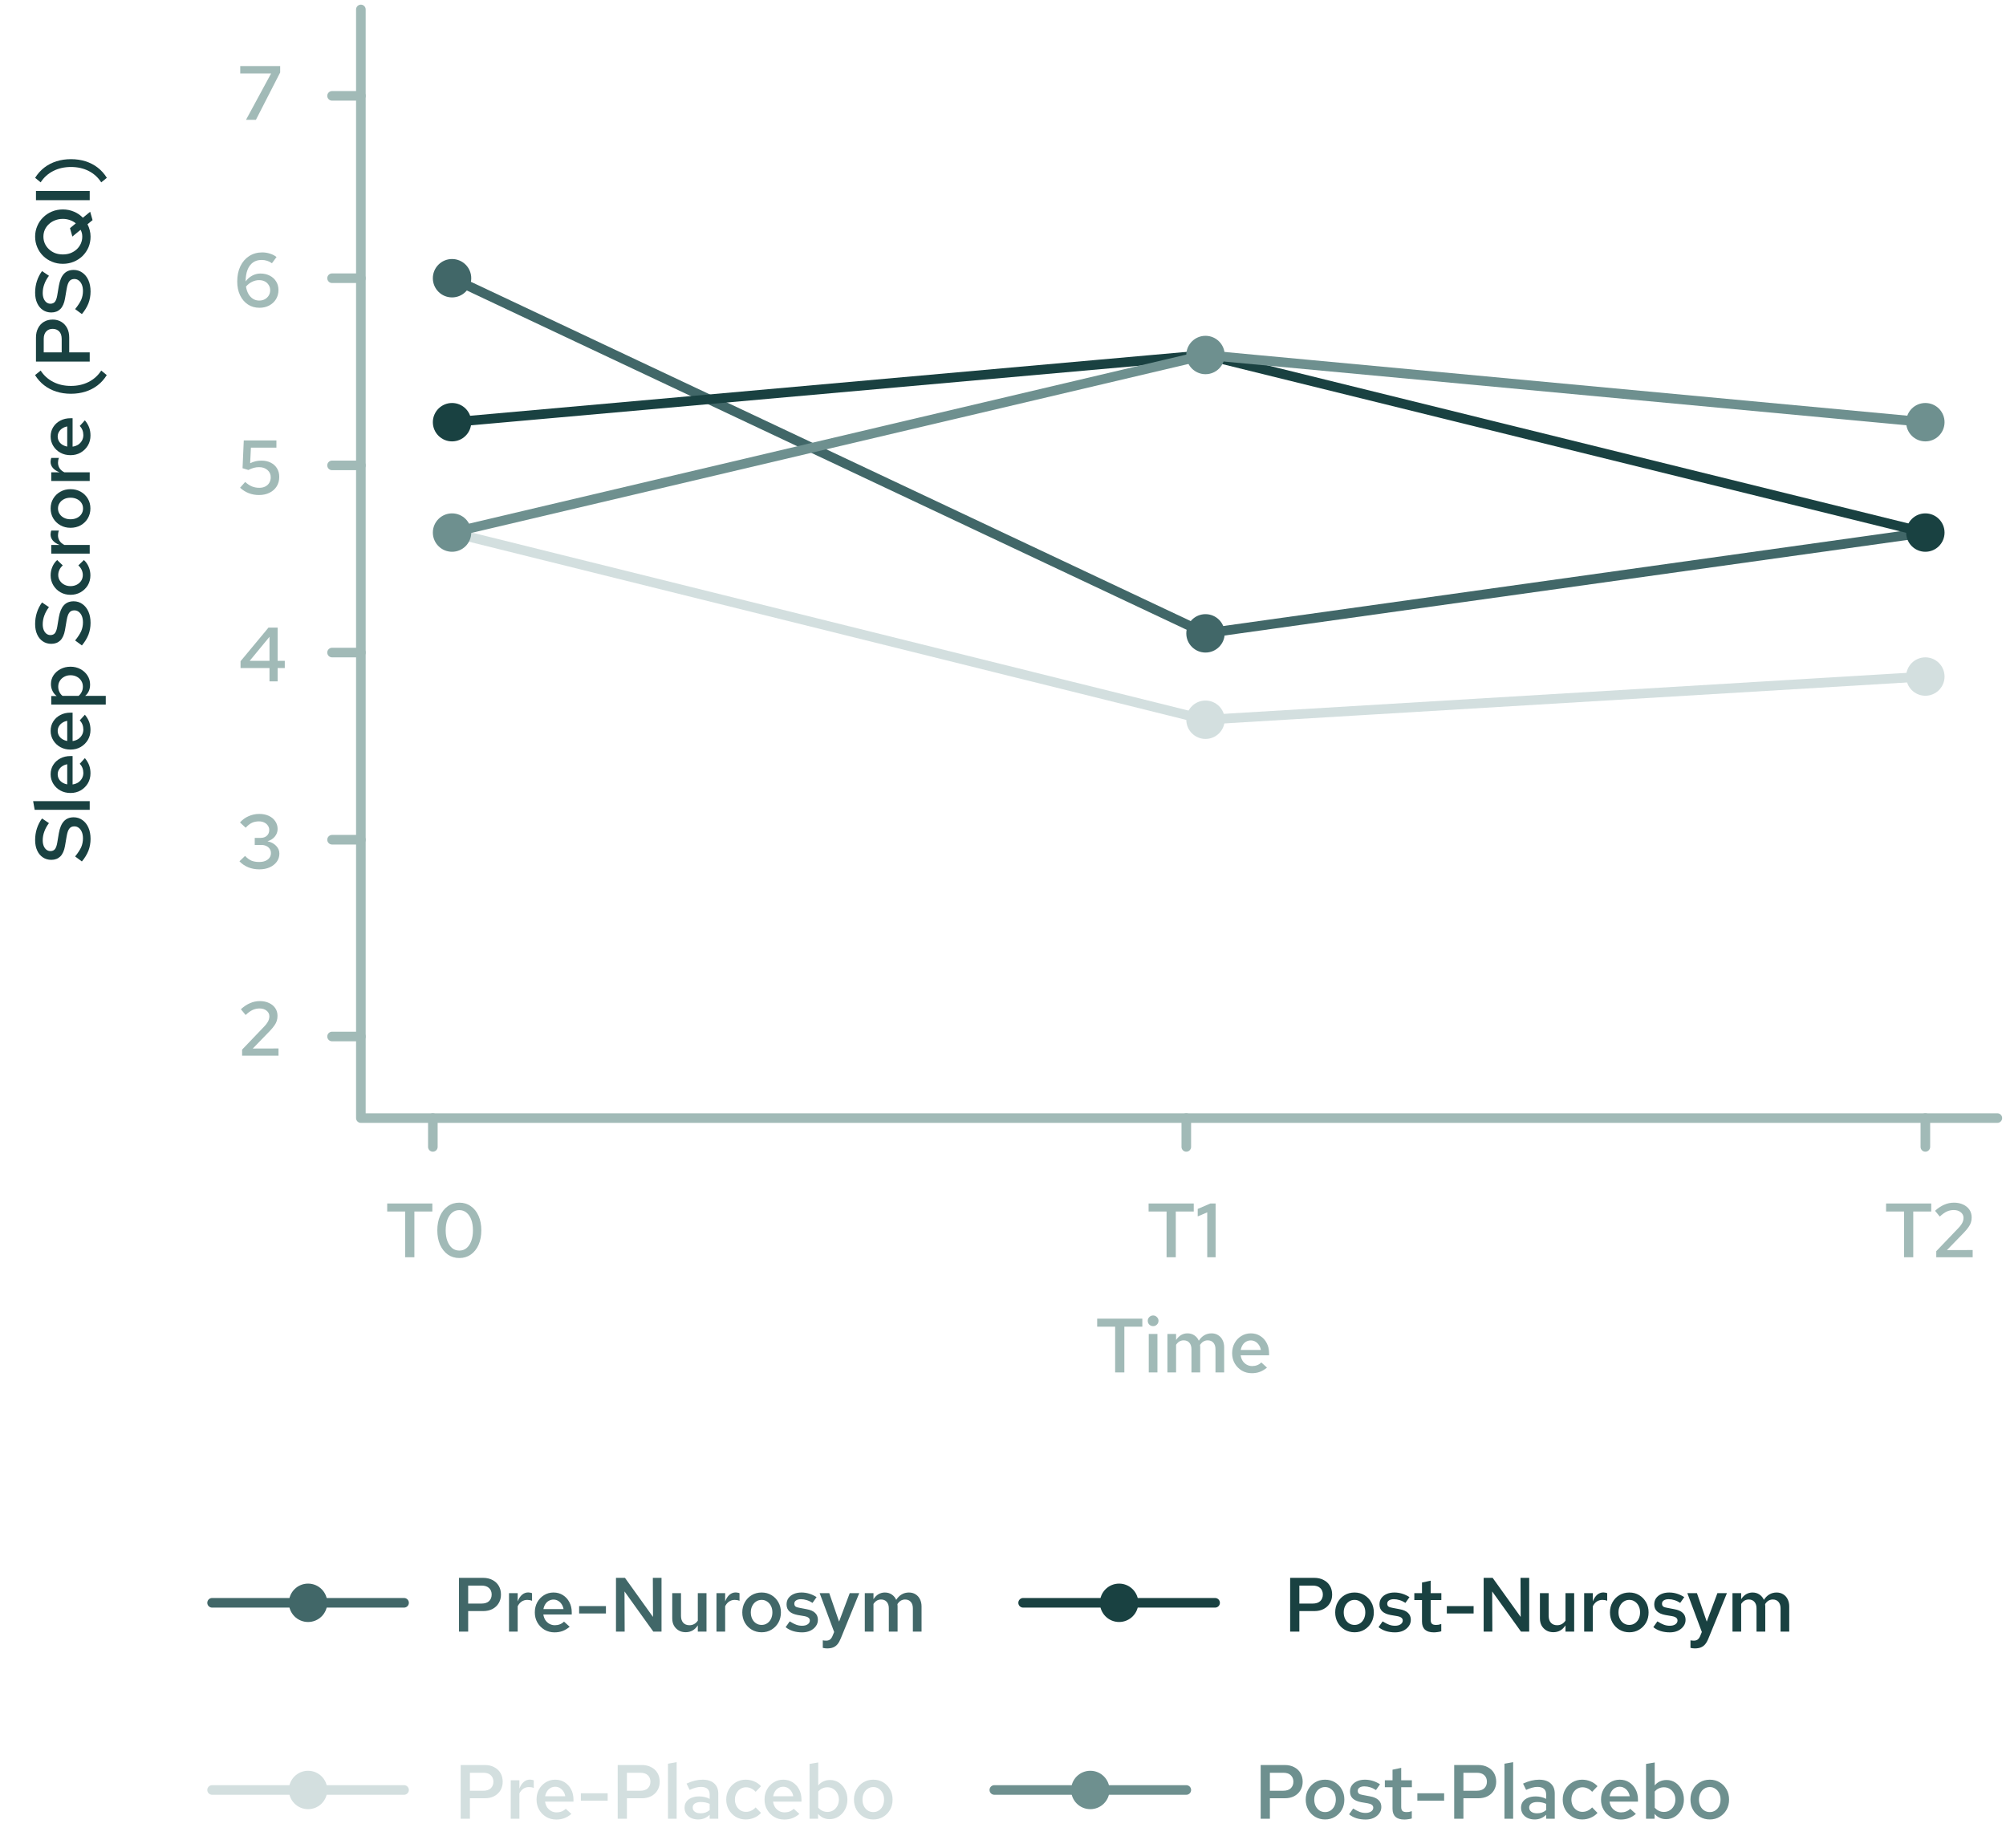 <svg width="418" height="385" viewBox="0 0 418 385" fill="none" xmlns="http://www.w3.org/2000/svg">
<path d="M75.195 1.97V232.97H416.195" stroke="#A1BAB7" stroke-width="2" stroke-linecap="round" stroke-linejoin="round"/>
<path d="M51.26 24.971L56.492 15.306H50.06V13.771H58.38V15.098L53.324 24.971H51.26Z" fill="#A1BAB7"/>
<path d="M69.195 19.971H75.195" stroke="#A1BAB7" stroke-width="2" stroke-linecap="round"/>
<path d="M56.156 141.97V139.202H50.124V137.778L55.948 130.77H57.852V137.698H59.34V139.202H57.852V141.97H56.156ZM52.028 137.698H56.156V132.69L52.028 137.698Z" fill="#A1BAB7"/>
<path d="M53.965 103.146C52.45 103.146 51.138 102.64 50.029 101.626L51.085 100.426C51.565 100.853 52.034 101.162 52.493 101.354C52.962 101.546 53.474 101.642 54.029 101.642C54.509 101.642 54.925 101.552 55.277 101.37C55.639 101.189 55.917 100.933 56.109 100.602C56.311 100.261 56.413 99.877 56.413 99.451C56.413 98.821 56.183 98.314 55.725 97.93C55.277 97.536 54.695 97.338 53.981 97.338C53.607 97.338 53.239 97.386 52.877 97.483C52.514 97.579 52.141 97.728 51.757 97.93L50.541 97.562L50.797 91.77H57.597V93.275H52.285L52.125 96.522C52.519 96.331 52.903 96.192 53.277 96.106C53.661 96.021 54.061 95.978 54.477 95.978C55.223 95.978 55.874 96.123 56.429 96.41C56.983 96.688 57.415 97.082 57.725 97.594C58.034 98.096 58.189 98.683 58.189 99.355C58.189 100.112 58.013 100.773 57.661 101.338C57.309 101.904 56.813 102.346 56.173 102.666C55.543 102.986 54.807 103.146 53.965 103.146Z" fill="#A1BAB7"/>
<path d="M54.073 64.13C53.156 64.13 52.35 63.901 51.657 63.443C50.964 62.984 50.419 62.344 50.025 61.523C49.63 60.701 49.433 59.746 49.433 58.658C49.433 57.443 49.651 56.381 50.089 55.474C50.526 54.568 51.134 53.864 51.913 53.362C52.702 52.85 53.614 52.594 54.649 52.594C55.193 52.594 55.731 52.68 56.265 52.85C56.798 53.021 57.252 53.256 57.625 53.554L56.665 54.85C56.345 54.616 56.009 54.445 55.657 54.339C55.305 54.221 54.921 54.163 54.505 54.163C53.812 54.163 53.214 54.339 52.713 54.691C52.222 55.042 51.843 55.554 51.577 56.227C51.321 56.888 51.188 57.693 51.177 58.642C51.561 58.12 52.025 57.715 52.569 57.426C53.113 57.139 53.678 56.995 54.265 56.995C55.001 56.995 55.651 57.144 56.217 57.443C56.782 57.73 57.225 58.136 57.545 58.658C57.865 59.17 58.025 59.763 58.025 60.434C58.025 61.139 57.854 61.773 57.513 62.339C57.172 62.893 56.702 63.331 56.105 63.651C55.508 63.971 54.83 64.13 54.073 64.13ZM53.993 58.37C53.47 58.37 52.969 58.493 52.489 58.739C52.02 58.973 51.609 59.298 51.257 59.715C51.353 60.301 51.523 60.813 51.769 61.251C52.025 61.688 52.345 62.029 52.729 62.275C53.113 62.509 53.539 62.627 54.009 62.627C54.446 62.627 54.836 62.536 55.177 62.355C55.518 62.163 55.79 61.907 55.993 61.587C56.196 61.256 56.297 60.883 56.297 60.467C56.297 60.061 56.196 59.704 55.993 59.395C55.801 59.075 55.534 58.824 55.193 58.642C54.852 58.461 54.452 58.37 53.993 58.37Z" fill="#A1BAB7"/>
<path d="M69.195 96.971H75.195" stroke="#A1BAB7" stroke-width="2" stroke-linecap="round"/>
<path d="M69.195 57.971H75.195" stroke="#A1BAB7" stroke-width="2" stroke-linecap="round"/>
<path d="M69.195 135.97H75.195" stroke="#A1BAB7" stroke-width="2" stroke-linecap="round"/>
<path d="M54.04 181.146C53.208 181.146 52.435 181.002 51.72 180.714C51.005 180.416 50.397 180 49.896 179.466L51.064 178.346C51.512 178.816 51.96 179.146 52.408 179.338C52.856 179.52 53.389 179.61 54.008 179.61C54.499 179.61 54.925 179.536 55.288 179.386C55.661 179.226 55.949 179.008 56.152 178.73C56.355 178.453 56.456 178.128 56.456 177.754C56.456 177.424 56.371 177.13 56.2 176.874C56.029 176.618 55.795 176.421 55.496 176.282C55.197 176.133 54.851 176.058 54.456 176.058H53.08V174.586H54.312C54.856 174.586 55.288 174.437 55.608 174.138C55.939 173.84 56.104 173.434 56.104 172.922C56.104 172.592 56.008 172.293 55.816 172.026C55.635 171.749 55.384 171.536 55.064 171.386C54.744 171.226 54.381 171.146 53.976 171.146C53.411 171.146 52.915 171.248 52.488 171.45C52.072 171.642 51.64 171.984 51.192 172.474L50.008 171.37C50.52 170.794 51.123 170.357 51.816 170.058C52.52 169.749 53.256 169.594 54.024 169.594C54.771 169.594 55.432 169.728 56.008 169.994C56.584 170.261 57.032 170.634 57.352 171.114C57.683 171.584 57.848 172.122 57.848 172.73C57.848 173.328 57.651 173.861 57.256 174.33C56.872 174.789 56.365 175.109 55.736 175.29C56.483 175.45 57.08 175.765 57.528 176.234C57.987 176.693 58.216 177.237 58.216 177.866C58.216 178.496 58.035 179.061 57.672 179.562C57.309 180.053 56.813 180.442 56.184 180.73C55.565 181.008 54.851 181.146 54.04 181.146Z" fill="#A1BAB7"/>
<path d="M69.195 174.97H75.195" stroke="#A1BAB7" stroke-width="2" stroke-linecap="round"/>
<path d="M69.195 215.97H75.195" stroke="#A1BAB7" stroke-width="2" stroke-linecap="round"/>
<path d="M50.449 219.97V218.706L55.041 213.906C55.318 213.618 55.532 213.357 55.681 213.122C55.841 212.888 55.953 212.664 56.017 212.45C56.092 212.226 56.129 211.997 56.129 211.762C56.129 211.293 55.937 210.904 55.553 210.594C55.169 210.285 54.684 210.13 54.097 210.13C53.585 210.13 53.105 210.232 52.657 210.434C52.209 210.637 51.718 210.989 51.185 211.49L50.193 210.29C50.812 209.725 51.446 209.304 52.097 209.026C52.748 208.738 53.425 208.594 54.129 208.594C54.865 208.594 55.51 208.728 56.065 208.994C56.62 209.25 57.051 209.608 57.361 210.066C57.67 210.525 57.825 211.058 57.825 211.666C57.825 212.029 57.777 212.37 57.681 212.69C57.585 213.01 57.419 213.336 57.185 213.666C56.961 213.997 56.646 214.376 56.241 214.802L52.673 218.482L58.033 218.466V219.97H50.449Z" fill="#A1BAB7"/>
<path d="M84.427 261.97V252.434H80.683V250.77H90.091V252.434H86.347V261.97H84.427ZM95.718 262.13C94.812 262.13 94.012 261.89 93.318 261.41C92.636 260.92 92.097 260.242 91.702 259.378C91.318 258.504 91.126 257.501 91.126 256.37C91.126 255.218 91.318 254.21 91.702 253.346C92.097 252.482 92.636 251.81 93.318 251.33C94.012 250.84 94.812 250.594 95.718 250.594C96.625 250.594 97.42 250.84 98.102 251.33C98.796 251.81 99.334 252.482 99.718 253.346C100.102 254.21 100.294 255.218 100.294 256.37C100.294 257.501 100.102 258.504 99.718 259.378C99.334 260.242 98.796 260.92 98.102 261.41C97.42 261.89 96.625 262.13 95.718 262.13ZM95.718 260.578C96.294 260.578 96.79 260.408 97.206 260.066C97.633 259.714 97.964 259.224 98.198 258.594C98.433 257.965 98.55 257.224 98.55 256.37C98.55 255.506 98.433 254.76 98.198 254.13C97.964 253.501 97.633 253.016 97.206 252.674C96.79 252.322 96.294 252.146 95.718 252.146C95.142 252.146 94.641 252.322 94.214 252.674C93.798 253.016 93.468 253.501 93.222 254.13C92.988 254.76 92.87 255.506 92.87 256.37C92.87 257.224 92.988 257.965 93.222 258.594C93.468 259.224 93.798 259.714 94.214 260.066C94.641 260.408 95.142 260.578 95.718 260.578Z" fill="#A1BAB7"/>
<path d="M243.083 261.97V252.434H239.339V250.77H248.747V252.434H245.003V261.97H243.083ZM251.559 261.97V252.61L249.575 253.458V251.906L252.199 250.77H253.303V261.97H251.559ZM232.368 285.97V276.434H228.624V274.77H238.032V276.434H234.288V285.97H232.368ZM239.372 285.97V277.954H241.18V285.97H239.372ZM240.283 276.322C239.974 276.322 239.707 276.216 239.484 276.002C239.27 275.778 239.163 275.517 239.163 275.218C239.163 274.909 239.27 274.648 239.484 274.434C239.707 274.21 239.974 274.098 240.283 274.098C240.593 274.098 240.854 274.21 241.068 274.434C241.292 274.648 241.404 274.904 241.404 275.202C241.404 275.512 241.292 275.778 241.068 276.002C240.854 276.216 240.593 276.322 240.283 276.322ZM243.259 285.97V277.954H245.067V279.218C245.365 278.76 245.712 278.413 246.107 278.178C246.512 277.944 246.955 277.826 247.435 277.826C247.989 277.826 248.469 277.965 248.875 278.242C249.291 278.52 249.6 278.893 249.803 279.362C250.123 278.861 250.501 278.482 250.939 278.226C251.387 277.96 251.893 277.826 252.459 277.826C252.971 277.826 253.424 277.949 253.819 278.194C254.224 278.44 254.533 278.781 254.747 279.218C254.971 279.656 255.083 280.157 255.083 280.722V285.97H253.275V281.122C253.275 280.557 253.131 280.109 252.843 279.778C252.555 279.448 252.16 279.282 251.659 279.282C251.339 279.282 251.04 279.362 250.763 279.522C250.496 279.682 250.261 279.922 250.059 280.242C250.069 280.317 250.075 280.397 250.075 280.482C250.085 280.557 250.091 280.637 250.091 280.722V285.97H248.267V281.122C248.267 280.557 248.123 280.109 247.835 279.778C247.547 279.448 247.152 279.282 246.651 279.282C246 279.282 245.472 279.592 245.067 280.21V285.97H243.259ZM260.842 286.13C260.074 286.13 259.381 285.949 258.762 285.586C258.144 285.213 257.653 284.717 257.29 284.098C256.928 283.469 256.746 282.76 256.746 281.97C256.746 281.181 256.917 280.477 257.258 279.858C257.6 279.24 258.064 278.749 258.65 278.386C259.248 278.013 259.909 277.826 260.634 277.826C261.381 277.826 262.037 278.008 262.602 278.37C263.178 278.733 263.626 279.224 263.946 279.842C264.277 280.461 264.442 281.17 264.442 281.97V282.402H258.522C258.586 282.84 258.725 283.229 258.938 283.57C259.162 283.901 259.445 284.162 259.786 284.354C260.138 284.546 260.517 284.642 260.922 284.642C261.296 284.642 261.648 284.578 261.978 284.45C262.32 284.312 262.602 284.125 262.826 283.89L264.01 284.962C263.52 285.368 263.018 285.666 262.506 285.858C262.005 286.04 261.45 286.13 260.842 286.13ZM258.538 281.282H262.73C262.666 280.898 262.533 280.557 262.33 280.258C262.138 279.96 261.893 279.725 261.594 279.554C261.306 279.384 260.986 279.298 260.634 279.298C260.282 279.298 259.957 279.384 259.658 279.554C259.37 279.714 259.13 279.944 258.938 280.242C258.746 280.541 258.613 280.888 258.538 281.282Z" fill="#A1BAB7"/>
<path d="M396.755 261.97V252.434H393.011V250.77H402.419V252.434H398.675V261.97H396.755ZM403.47 261.97V260.706L408.062 255.906C408.34 255.618 408.553 255.357 408.702 255.122C408.862 254.888 408.974 254.664 409.038 254.45C409.113 254.226 409.15 253.997 409.15 253.762C409.15 253.293 408.958 252.904 408.574 252.594C408.19 252.285 407.705 252.13 407.118 252.13C406.606 252.13 406.126 252.232 405.678 252.434C405.23 252.637 404.74 252.989 404.206 253.49L403.214 252.29C403.833 251.725 404.468 251.304 405.118 251.026C405.769 250.738 406.446 250.594 407.15 250.594C407.886 250.594 408.532 250.728 409.086 250.994C409.641 251.25 410.073 251.608 410.382 252.066C410.692 252.525 410.846 253.058 410.846 253.666C410.846 254.029 410.798 254.37 410.702 254.69C410.606 255.01 410.441 255.336 410.206 255.666C409.982 255.997 409.668 256.376 409.262 256.802L405.694 260.482L411.054 260.466V261.97H403.47Z" fill="#A1BAB7"/>
<path d="M90.195 238.97L90.195 232.97" stroke="#A1BAB7" stroke-width="2" stroke-linecap="round"/>
<path d="M401.195 238.97L401.195 232.97" stroke="#A1BAB7" stroke-width="2" stroke-linecap="round"/>
<path d="M247.195 238.97L247.195 232.97" stroke="#A1BAB7" stroke-width="2" stroke-linecap="round"/>
<path d="M18.871 174.794C18.871 175.669 18.722 176.495 18.423 177.274C18.114 178.042 17.661 178.783 17.063 179.498L15.655 178.458C16.242 177.733 16.663 177.087 16.919 176.522C17.165 175.946 17.287 175.333 17.287 174.682C17.287 174.191 17.213 173.759 17.063 173.386C16.903 173.002 16.69 172.709 16.423 172.506C16.157 172.293 15.847 172.186 15.495 172.186C15.037 172.186 14.69 172.341 14.455 172.65C14.21 172.949 14.023 173.471 13.895 174.218L13.543 176.282C13.373 177.253 13.047 177.978 12.567 178.458C12.077 178.927 11.453 179.162 10.695 179.162C10.023 179.162 9.437 178.991 8.935 178.65C8.423 178.309 8.029 177.834 7.751 177.226C7.463 176.607 7.319 175.877 7.319 175.034C7.319 174.191 7.442 173.391 7.687 172.634C7.933 171.877 8.29 171.178 8.759 170.538L10.199 171.514C9.773 172.079 9.453 172.661 9.239 173.258C9.015 173.855 8.903 174.469 8.903 175.098C8.903 175.546 8.973 175.941 9.111 176.282C9.25 176.613 9.442 176.874 9.687 177.066C9.933 177.247 10.205 177.338 10.503 177.338C10.909 177.338 11.223 177.205 11.447 176.938C11.661 176.661 11.821 176.218 11.927 175.61L12.263 173.61C12.466 172.479 12.818 171.647 13.319 171.114C13.821 170.57 14.498 170.298 15.351 170.298C16.034 170.298 16.642 170.49 17.175 170.874C17.709 171.247 18.125 171.77 18.423 172.442C18.722 173.114 18.871 173.898 18.871 174.794ZM18.695 168.735L7.223 168.735L6.903 166.927L18.695 166.927L18.695 168.735ZM18.855 161.135C18.855 161.903 18.674 162.597 18.311 163.215C17.938 163.834 17.442 164.325 16.823 164.687C16.194 165.05 15.485 165.231 14.695 165.231C13.906 165.231 13.202 165.061 12.583 164.719C11.965 164.378 11.474 163.914 11.111 163.327C10.738 162.73 10.551 162.069 10.551 161.343C10.551 160.597 10.733 159.941 11.095 159.375C11.458 158.799 11.949 158.351 12.567 158.031C13.186 157.701 13.895 157.535 14.695 157.535L15.127 157.535L15.127 163.455C15.565 163.391 15.954 163.253 16.295 163.039C16.626 162.815 16.887 162.533 17.079 162.191C17.271 161.839 17.367 161.461 17.367 161.055C17.367 160.682 17.303 160.33 17.175 159.999C17.037 159.658 16.85 159.375 16.615 159.151L17.687 157.967C18.093 158.458 18.391 158.959 18.583 159.471C18.765 159.973 18.855 160.527 18.855 161.135ZM14.007 163.439L14.007 159.247C13.623 159.311 13.282 159.445 12.983 159.647C12.685 159.839 12.45 160.085 12.279 160.383C12.109 160.671 12.023 160.991 12.023 161.343C12.023 161.695 12.109 162.021 12.279 162.319C12.439 162.607 12.669 162.847 12.967 163.039C13.266 163.231 13.613 163.365 14.007 163.439ZM18.855 152.092C18.855 152.86 18.674 153.553 18.311 154.172C17.938 154.791 17.442 155.281 16.823 155.644C16.194 156.007 15.485 156.188 14.695 156.188C13.906 156.188 13.202 156.017 12.583 155.676C11.965 155.335 11.474 154.871 11.111 154.284C10.738 153.687 10.551 153.025 10.551 152.3C10.551 151.553 10.733 150.897 11.095 150.332C11.458 149.756 11.949 149.308 12.567 148.988C13.186 148.657 13.895 148.492 14.695 148.492L15.127 148.492L15.127 154.412C15.565 154.348 15.954 154.209 16.295 153.996C16.626 153.772 16.887 153.489 17.079 153.148C17.271 152.796 17.367 152.417 17.367 152.012C17.367 151.639 17.303 151.287 17.175 150.956C17.037 150.615 16.85 150.332 16.615 150.108L17.687 148.924C18.093 149.415 18.391 149.916 18.583 150.428C18.765 150.929 18.855 151.484 18.855 152.092ZM14.007 154.396L14.007 150.204C13.623 150.268 13.282 150.401 12.983 150.604C12.685 150.796 12.45 151.041 12.279 151.34C12.109 151.628 12.023 151.948 12.023 152.3C12.023 152.652 12.109 152.977 12.279 153.276C12.439 153.564 12.669 153.804 12.967 153.996C13.266 154.188 13.613 154.321 14.007 154.396ZM22.039 146.808L10.679 146.808L10.679 145.032L11.815 145.032C11.431 144.744 11.138 144.387 10.935 143.96C10.722 143.523 10.615 143.048 10.615 142.536C10.615 141.854 10.797 141.24 11.159 140.696C11.522 140.152 12.013 139.72 12.631 139.4C13.25 139.08 13.938 138.92 14.695 138.92C15.453 138.92 16.141 139.086 16.759 139.416C17.378 139.747 17.869 140.195 18.231 140.76C18.594 141.326 18.775 141.955 18.775 142.648C18.775 143.128 18.69 143.571 18.519 143.976C18.338 144.371 18.082 144.712 17.751 145L22.039 145L22.039 146.808ZM17.271 143.08C17.271 142.622 17.159 142.216 16.935 141.864C16.711 141.502 16.407 141.219 16.023 141.016C15.629 140.803 15.186 140.696 14.695 140.696C14.205 140.696 13.767 140.803 13.383 141.016C12.999 141.219 12.695 141.502 12.471 141.864C12.247 142.216 12.135 142.622 12.135 143.08C12.135 143.475 12.215 143.838 12.375 144.168C12.525 144.499 12.743 144.776 13.031 145L16.375 145C16.653 144.766 16.871 144.483 17.031 144.152C17.191 143.822 17.271 143.464 17.271 143.08ZM18.871 129.785C18.871 130.66 18.722 131.487 18.423 132.265C18.114 133.033 17.661 133.775 17.063 134.489L15.655 133.449C16.242 132.724 16.663 132.079 16.919 131.513C17.165 130.937 17.287 130.324 17.287 129.673C17.287 129.183 17.213 128.751 17.063 128.377C16.903 127.993 16.69 127.7 16.423 127.497C16.157 127.284 15.847 127.177 15.495 127.177C15.037 127.177 14.69 127.332 14.455 127.641C14.21 127.94 14.023 128.463 13.895 129.209L13.543 131.273C13.373 132.244 13.047 132.969 12.567 133.449C12.077 133.919 11.453 134.153 10.695 134.153C10.023 134.153 9.437 133.983 8.935 133.641C8.423 133.3 8.029 132.825 7.751 132.217C7.463 131.599 7.319 130.868 7.319 130.025C7.319 129.183 7.442 128.383 7.687 127.625C7.933 126.868 8.29 126.169 8.759 125.529L10.199 126.505C9.773 127.071 9.453 127.652 9.239 128.249C9.015 128.847 8.903 129.46 8.903 130.089C8.903 130.537 8.973 130.932 9.111 131.273C9.25 131.604 9.442 131.865 9.687 132.057C9.933 132.239 10.205 132.329 10.503 132.329C10.909 132.329 11.223 132.196 11.447 131.929C11.661 131.652 11.821 131.209 11.927 130.601L12.263 128.601C12.466 127.471 12.818 126.639 13.319 126.105C13.821 125.561 14.498 125.289 15.351 125.289C16.034 125.289 16.642 125.481 17.175 125.865C17.709 126.239 18.125 126.761 18.423 127.433C18.722 128.105 18.871 128.889 18.871 129.785ZM18.839 119.89C18.839 120.647 18.658 121.335 18.295 121.954C17.922 122.562 17.421 123.047 16.791 123.41C16.162 123.762 15.463 123.938 14.695 123.938C13.917 123.938 13.218 123.762 12.599 123.41C11.97 123.047 11.474 122.562 11.111 121.954C10.738 121.335 10.551 120.647 10.551 119.89C10.551 119.271 10.669 118.684 10.903 118.13C11.138 117.564 11.474 117.084 11.911 116.69L13.079 117.81C12.77 118.087 12.535 118.396 12.375 118.738C12.215 119.079 12.135 119.442 12.135 119.826C12.135 120.263 12.253 120.658 12.487 121.01C12.711 121.351 13.015 121.623 13.399 121.826C13.783 122.028 14.215 122.13 14.695 122.13C15.175 122.13 15.613 122.028 16.007 121.826C16.391 121.623 16.695 121.351 16.919 121.01C17.143 120.658 17.255 120.263 17.255 119.826C17.255 119.442 17.175 119.079 17.015 118.738C16.855 118.396 16.626 118.087 16.327 117.81L17.479 116.69C17.917 117.084 18.253 117.564 18.487 118.13C18.722 118.684 18.839 119.271 18.839 119.89ZM18.695 115.355L10.679 115.355L10.679 113.547L12.407 113.547C11.799 113.312 11.335 113.008 11.015 112.635C10.695 112.261 10.535 111.829 10.535 111.339C10.546 111.189 10.562 111.056 10.583 110.939C10.594 110.821 10.631 110.693 10.695 110.555L12.279 110.555C12.215 110.693 12.167 110.853 12.135 111.035C12.103 111.205 12.087 111.376 12.087 111.547C12.087 111.984 12.205 112.379 12.439 112.731C12.674 113.072 12.999 113.344 13.415 113.547L18.695 113.547L18.695 115.355ZM18.839 105.944C18.839 106.702 18.658 107.39 18.295 108.008C17.933 108.616 17.442 109.096 16.823 109.448C16.194 109.8 15.485 109.976 14.695 109.976C13.906 109.976 13.202 109.8 12.583 109.448C11.954 109.096 11.458 108.616 11.095 108.008C10.733 107.4 10.551 106.712 10.551 105.944C10.551 105.176 10.733 104.494 11.095 103.896C11.458 103.288 11.954 102.808 12.583 102.456C13.202 102.104 13.906 101.928 14.695 101.928C15.485 101.928 16.194 102.104 16.823 102.456C17.442 102.808 17.933 103.288 18.295 103.896C18.658 104.494 18.839 105.176 18.839 105.944ZM17.303 105.944C17.303 105.507 17.191 105.123 16.967 104.792C16.743 104.451 16.434 104.184 16.039 103.992C15.634 103.8 15.186 103.704 14.695 103.704C14.194 103.704 13.751 103.8 13.367 103.992C12.973 104.184 12.663 104.451 12.439 104.792C12.205 105.123 12.087 105.507 12.087 105.944C12.087 106.382 12.205 106.771 12.439 107.112C12.663 107.454 12.973 107.72 13.367 107.912C13.751 108.104 14.194 108.2 14.695 108.2C15.197 108.2 15.645 108.104 16.039 107.912C16.434 107.72 16.743 107.454 16.967 107.112C17.191 106.771 17.303 106.382 17.303 105.944ZM18.695 100.221L10.679 100.221L10.679 98.413L12.407 98.413C11.799 98.179 11.335 97.875 11.015 97.501C10.695 97.128 10.535 96.696 10.535 96.205C10.546 96.056 10.562 95.923 10.583 95.805C10.594 95.688 10.631 95.56 10.695 95.421L12.279 95.421C12.215 95.56 12.167 95.72 12.135 95.901C12.103 96.072 12.087 96.243 12.087 96.413C12.087 96.851 12.205 97.245 12.439 97.597C12.674 97.939 12.999 98.211 13.415 98.413L18.695 98.413L18.695 100.221ZM18.855 90.747C18.855 91.515 18.674 92.209 18.311 92.827C17.938 93.446 17.442 93.936 16.823 94.299C16.194 94.662 15.485 94.843 14.695 94.843C13.906 94.843 13.202 94.672 12.583 94.331C11.965 93.99 11.474 93.526 11.111 92.939C10.738 92.342 10.551 91.68 10.551 90.955C10.551 90.209 10.733 89.552 11.095 88.987C11.458 88.411 11.949 87.963 12.567 87.643C13.186 87.312 13.895 87.147 14.695 87.147L15.127 87.147L15.127 93.067C15.565 93.003 15.954 92.865 16.295 92.651C16.626 92.427 16.887 92.144 17.079 91.803C17.271 91.451 17.367 91.073 17.367 90.667C17.367 90.294 17.303 89.942 17.175 89.611C17.037 89.27 16.85 88.987 16.615 88.763L17.687 87.579C18.093 88.07 18.391 88.571 18.583 89.083C18.765 89.585 18.855 90.139 18.855 90.747ZM14.007 93.051L14.007 88.859C13.623 88.923 13.282 89.056 12.983 89.259C12.685 89.451 12.45 89.697 12.279 89.995C12.109 90.283 12.023 90.603 12.023 90.955C12.023 91.307 12.109 91.632 12.279 91.931C12.439 92.219 12.669 92.459 12.967 92.651C13.266 92.843 13.613 92.977 14.007 93.051ZM22.247 78.157C21.725 79 21.09 79.71 20.343 80.285C19.597 80.862 18.754 81.299 17.815 81.597C16.877 81.896 15.863 82.046 14.775 82.046C13.687 82.046 12.674 81.896 11.735 81.597C10.797 81.299 9.954 80.862 9.207 80.285C8.461 79.71 7.826 79 7.303 78.157L8.471 77.213C9.133 78.237 10.007 79.027 11.095 79.582C12.173 80.136 13.399 80.413 14.775 80.413C16.151 80.413 17.383 80.136 18.471 79.582C19.559 79.027 20.434 78.237 21.095 77.213L22.247 78.157ZM18.695 75.341L7.495 75.341L7.495 70.332C7.495 69.575 7.645 68.919 7.943 68.365C8.231 67.799 8.637 67.362 9.159 67.052C9.682 66.743 10.29 66.588 10.983 66.588C11.645 66.588 12.237 66.743 12.759 67.052C13.282 67.362 13.693 67.799 13.991 68.365C14.279 68.919 14.423 69.575 14.423 70.332L14.423 73.421L18.695 73.421L18.695 75.341ZM12.855 73.421L12.855 70.636C12.855 69.954 12.685 69.431 12.343 69.069C11.991 68.706 11.533 68.525 10.967 68.525C10.413 68.525 9.965 68.706 9.623 69.069C9.282 69.431 9.111 69.948 9.111 70.621L9.111 73.421L12.855 73.421ZM18.871 60.741C18.871 61.616 18.722 62.442 18.423 63.221C18.114 63.989 17.661 64.73 17.063 65.445L15.655 64.405C16.242 63.68 16.663 63.034 16.919 62.469C17.165 61.893 17.287 61.28 17.287 60.629C17.287 60.138 17.213 59.706 17.063 59.333C16.903 58.949 16.69 58.656 16.423 58.453C16.157 58.24 15.847 58.133 15.495 58.133C15.037 58.133 14.69 58.288 14.455 58.597C14.21 58.896 14.023 59.418 13.895 60.165L13.543 62.229C13.373 63.2 13.047 63.925 12.567 64.405C12.077 64.874 11.453 65.109 10.695 65.109C10.023 65.109 9.437 64.938 8.935 64.597C8.423 64.256 8.029 63.781 7.751 63.173C7.463 62.554 7.319 61.824 7.319 60.981C7.319 60.138 7.442 59.338 7.687 58.581C7.933 57.824 8.29 57.125 8.759 56.485L10.199 57.461C9.773 58.026 9.453 58.608 9.239 59.205C9.015 59.802 8.903 60.416 8.903 61.045C8.903 61.493 8.973 61.888 9.111 62.229C9.25 62.56 9.442 62.821 9.687 63.013C9.933 63.194 10.205 63.285 10.503 63.285C10.909 63.285 11.223 63.152 11.447 62.885C11.661 62.608 11.821 62.165 11.927 61.557L12.263 59.557C12.466 58.426 12.818 57.594 13.319 57.061C13.821 56.517 14.498 56.245 15.351 56.245C16.034 56.245 16.642 56.437 17.175 56.821C17.709 57.194 18.125 57.717 18.423 58.389C18.722 59.061 18.871 59.845 18.871 60.741ZM19.287 45.865L18.231 46.729C18.434 47.113 18.589 47.524 18.695 47.961C18.813 48.388 18.871 48.836 18.871 49.305C18.871 50.095 18.727 50.836 18.439 51.529C18.141 52.212 17.73 52.815 17.207 53.337C16.674 53.849 16.061 54.249 15.367 54.537C14.663 54.825 13.906 54.969 13.095 54.969C12.285 54.969 11.533 54.825 10.839 54.537C10.135 54.249 9.522 53.849 8.999 53.337C8.466 52.815 8.055 52.212 7.767 51.529C7.469 50.836 7.319 50.095 7.319 49.305C7.319 48.516 7.469 47.78 7.767 47.097C8.055 46.404 8.466 45.801 8.999 45.289C9.522 44.767 10.135 44.361 10.839 44.073C11.533 43.785 12.285 43.641 13.095 43.641C13.917 43.641 14.69 43.796 15.415 44.105C16.13 44.404 16.749 44.825 17.271 45.369L18.791 44.121L19.287 45.865ZM17.143 49.305C17.143 49.049 17.117 48.804 17.063 48.569C16.999 48.324 16.909 48.095 16.791 47.881L15.079 49.289L14.583 47.545L15.799 46.537C15.447 46.249 15.042 46.025 14.583 45.865C14.125 45.695 13.629 45.609 13.095 45.609C12.519 45.609 11.986 45.705 11.495 45.897C11.005 46.079 10.578 46.34 10.215 46.681C9.842 47.012 9.554 47.401 9.351 47.849C9.149 48.297 9.047 48.783 9.047 49.305C9.047 49.828 9.149 50.313 9.351 50.761C9.554 51.209 9.842 51.604 10.215 51.945C10.578 52.287 11.005 52.553 11.495 52.745C11.986 52.927 12.519 53.017 13.095 53.017C13.671 53.017 14.205 52.927 14.695 52.745C15.186 52.553 15.618 52.287 15.991 51.945C16.354 51.604 16.637 51.209 16.839 50.761C17.042 50.313 17.143 49.828 17.143 49.305ZM18.695 41.713L7.495 41.713L7.495 39.793L18.695 39.793L18.695 41.713ZM7.319 37.052C7.842 36.209 8.477 35.5 9.223 34.924C9.97 34.348 10.813 33.911 11.751 33.612C12.69 33.313 13.703 33.164 14.791 33.164C15.879 33.164 16.893 33.313 17.831 33.612C18.77 33.911 19.613 34.348 20.359 34.924C21.106 35.5 21.741 36.209 22.263 37.052L21.095 37.996C20.434 36.972 19.565 36.183 18.487 35.628C17.399 35.073 16.167 34.796 14.791 34.796C13.415 34.796 12.183 35.073 11.095 35.628C10.007 36.183 9.133 36.972 8.471 37.996L7.319 37.052Z" fill="#194141"/>
<path d="M94.195 110.97L251.195 149.97L401.195 140.97" stroke="#D3DFDF" stroke-width="2" stroke-linecap="round" stroke-linejoin="round"/>
<circle cx="94.195" cy="110.97" r="4" fill="#6E908F"/>
<circle cx="401.195" cy="140.97" r="4" fill="#D3DFDF"/>
<circle cx="94.195" cy="87.971" r="4" fill="#194141"/>
<circle cx="401.195" cy="87.971" r="4" fill="#6E908F"/>
<circle cx="94.195" cy="57.971" r="4" fill="#416768"/>
<circle cx="251.195" cy="131.97" r="4" fill="#416768"/>
<circle cx="251.195" cy="149.97" r="4" fill="#D3DFDF"/>
<path d="M94.195 57.971L251.195 131.97L401.195 110.97" stroke="#416768" stroke-width="2" stroke-linecap="round" stroke-linejoin="round"/>
<circle cx="401.195" cy="110.97" r="4" fill="#194141"/>
<path d="M94.195 87.971L251.195 73.971L401.195 110.97" stroke="#194141" stroke-width="2" stroke-linecap="round" stroke-linejoin="round"/>
<circle cx="251.195" cy="73.971" r="4" fill="#6E908F"/>
<path d="M94.195 110.97L251.195 73.971L401.195 87.971" stroke="#6E908F" stroke-width="2" stroke-linecap="round" stroke-linejoin="round"/>
<circle cx="64.195" cy="333.97" r="4" fill="#416768"/>
<path d="M44.195 333.97H84.195" stroke="#416768" stroke-width="2" stroke-linecap="round" stroke-linejoin="round"/>
<path d="M95.636 339.97V328.77H100.644C101.402 328.77 102.058 328.92 102.612 329.218C103.178 329.506 103.615 329.912 103.924 330.434C104.234 330.957 104.388 331.565 104.388 332.258C104.388 332.92 104.234 333.512 103.924 334.034C103.615 334.557 103.178 334.968 102.612 335.266C102.058 335.554 101.402 335.698 100.644 335.698H97.556V339.97H95.636ZM97.556 334.13H100.34C101.023 334.13 101.546 333.96 101.908 333.618C102.271 333.266 102.452 332.808 102.452 332.242C102.452 331.688 102.271 331.24 101.908 330.898C101.546 330.557 101.028 330.386 100.356 330.386H97.556V334.13ZM106.065 339.97V331.954H107.873V333.682C108.107 333.074 108.411 332.61 108.785 332.29C109.158 331.97 109.59 331.81 110.081 331.81C110.23 331.821 110.363 331.837 110.481 331.858C110.598 331.869 110.726 331.906 110.865 331.97V333.554C110.726 333.49 110.566 333.442 110.385 333.41C110.214 333.378 110.043 333.362 109.873 333.362C109.435 333.362 109.041 333.48 108.689 333.714C108.347 333.949 108.075 334.274 107.873 334.69V339.97H106.065ZM115.539 340.13C114.771 340.13 114.078 339.949 113.459 339.586C112.84 339.213 112.35 338.717 111.987 338.098C111.624 337.469 111.443 336.76 111.443 335.97C111.443 335.181 111.614 334.477 111.955 333.858C112.296 333.24 112.76 332.749 113.347 332.386C113.944 332.013 114.606 331.826 115.331 331.826C116.078 331.826 116.734 332.008 117.299 332.37C117.875 332.733 118.323 333.224 118.643 333.842C118.974 334.461 119.139 335.17 119.139 335.97V336.402H113.219C113.283 336.84 113.422 337.229 113.635 337.57C113.859 337.901 114.142 338.162 114.483 338.354C114.835 338.546 115.214 338.642 115.619 338.642C115.992 338.642 116.344 338.578 116.675 338.45C117.016 338.312 117.299 338.125 117.523 337.89L118.707 338.962C118.216 339.368 117.715 339.666 117.203 339.858C116.702 340.04 116.147 340.13 115.539 340.13ZM113.235 335.282H117.427C117.363 334.898 117.23 334.557 117.027 334.258C116.835 333.96 116.59 333.725 116.291 333.554C116.003 333.384 115.683 333.298 115.331 333.298C114.979 333.298 114.654 333.384 114.355 333.554C114.067 333.714 113.827 333.944 113.635 334.242C113.443 334.541 113.31 334.888 113.235 335.282ZM120.677 336.194V334.658H126.261V336.194H120.677ZM128.356 339.97V328.77H130.228L136.068 336.914L136.036 328.77H137.844V339.97H136.132L130.132 331.602L130.164 339.97H128.356ZM142.879 340.098C142.325 340.098 141.839 339.976 141.423 339.73C141.007 339.485 140.677 339.149 140.431 338.722C140.197 338.296 140.079 337.8 140.079 337.234V331.954H141.903V336.706C141.903 337.304 142.058 337.778 142.367 338.13C142.687 338.472 143.119 338.642 143.663 338.642C144.026 338.642 144.351 338.562 144.639 338.402C144.938 338.242 145.194 338.002 145.407 337.682V331.954H147.215V339.97H145.407V338.674C145.098 339.144 144.73 339.501 144.303 339.746C143.877 339.981 143.402 340.098 142.879 340.098ZM149.296 339.97V331.954H151.104V333.682C151.339 333.074 151.643 332.61 152.016 332.29C152.389 331.97 152.821 331.81 153.312 331.81C153.461 331.821 153.595 331.837 153.712 331.858C153.829 331.869 153.957 331.906 154.096 331.97V333.554C153.957 333.49 153.797 333.442 153.616 333.41C153.445 333.378 153.275 333.362 153.104 333.362C152.667 333.362 152.272 333.48 151.92 333.714C151.579 333.949 151.307 334.274 151.104 334.69V339.97H149.296ZM158.706 340.114C157.949 340.114 157.261 339.933 156.642 339.57C156.034 339.208 155.554 338.717 155.202 338.098C154.85 337.469 154.674 336.76 154.674 335.97C154.674 335.181 154.85 334.477 155.202 333.858C155.554 333.229 156.034 332.733 156.642 332.37C157.25 332.008 157.938 331.826 158.706 331.826C159.474 331.826 160.157 332.008 160.754 332.37C161.362 332.733 161.842 333.229 162.194 333.858C162.546 334.477 162.722 335.181 162.722 335.97C162.722 336.76 162.546 337.469 162.194 338.098C161.842 338.717 161.362 339.208 160.754 339.57C160.157 339.933 159.474 340.114 158.706 340.114ZM158.706 338.578C159.144 338.578 159.528 338.466 159.858 338.242C160.2 338.018 160.466 337.709 160.658 337.314C160.85 336.909 160.946 336.461 160.946 335.97C160.946 335.469 160.85 335.026 160.658 334.642C160.466 334.248 160.2 333.938 159.858 333.714C159.528 333.48 159.144 333.362 158.706 333.362C158.269 333.362 157.88 333.48 157.538 333.714C157.197 333.938 156.93 334.248 156.738 334.642C156.546 335.026 156.45 335.469 156.45 335.97C156.45 336.472 156.546 336.92 156.738 337.314C156.93 337.709 157.197 338.018 157.538 338.242C157.88 338.466 158.269 338.578 158.706 338.578ZM167.149 340.13C166.466 340.13 165.826 340.04 165.229 339.858C164.642 339.666 164.136 339.394 163.709 339.042L164.557 337.842C165.09 338.173 165.549 338.408 165.933 338.546C166.328 338.685 166.728 338.754 167.133 338.754C167.613 338.754 168.002 338.653 168.301 338.45C168.6 338.248 168.749 337.986 168.749 337.666C168.749 337.421 168.658 337.229 168.477 337.09C168.306 336.941 168.024 336.829 167.629 336.754L166.221 336.514C165.442 336.365 164.861 336.109 164.477 335.746C164.093 335.384 163.901 334.904 163.901 334.306C163.901 333.805 164.029 333.373 164.285 333.01C164.552 332.637 164.914 332.349 165.373 332.146C165.842 331.933 166.386 331.826 167.005 331.826C167.56 331.826 168.098 331.906 168.621 332.066C169.144 332.226 169.656 332.466 170.157 332.786L169.309 333.986C168.904 333.72 168.498 333.528 168.093 333.41C167.698 333.282 167.298 333.218 166.893 333.218C166.477 333.218 166.141 333.304 165.885 333.474C165.64 333.634 165.517 333.858 165.517 334.146C165.517 334.402 165.597 334.6 165.757 334.738C165.928 334.866 166.221 334.962 166.637 335.026L168.061 335.298C168.861 335.437 169.453 335.693 169.837 336.066C170.232 336.429 170.429 336.914 170.429 337.522C170.429 338.013 170.285 338.456 169.997 338.85C169.709 339.245 169.32 339.56 168.829 339.794C168.338 340.018 167.778 340.13 167.149 340.13ZM172.345 343.474C172.057 343.474 171.758 343.437 171.449 343.362V341.794C171.556 341.816 171.668 341.832 171.785 341.842C171.913 341.853 172.036 341.858 172.153 341.858C172.473 341.858 172.734 341.784 172.937 341.634C173.14 341.485 173.31 341.256 173.449 340.946L173.817 340.05L170.793 331.954H172.793L174.841 337.89L177.065 331.954H179.049L175.209 341.362C175.006 341.874 174.777 342.285 174.521 342.594C174.265 342.904 173.961 343.128 173.609 343.266C173.268 343.405 172.846 343.474 172.345 343.474ZM180.203 339.97V331.954H182.011V333.218C182.309 332.76 182.656 332.413 183.051 332.178C183.456 331.944 183.899 331.826 184.379 331.826C184.933 331.826 185.413 331.965 185.819 332.242C186.235 332.52 186.544 332.893 186.747 333.362C187.067 332.861 187.445 332.482 187.883 332.226C188.331 331.96 188.837 331.826 189.403 331.826C189.915 331.826 190.368 331.949 190.763 332.194C191.168 332.44 191.477 332.781 191.691 333.218C191.915 333.656 192.027 334.157 192.027 334.722V339.97H190.219V335.122C190.219 334.557 190.075 334.109 189.787 333.778C189.499 333.448 189.104 333.282 188.603 333.282C188.283 333.282 187.984 333.362 187.707 333.522C187.44 333.682 187.205 333.922 187.003 334.242C187.013 334.317 187.019 334.397 187.019 334.482C187.029 334.557 187.035 334.637 187.035 334.722V339.97H185.211V335.122C185.211 334.557 185.067 334.109 184.779 333.778C184.491 333.448 184.096 333.282 183.595 333.282C182.944 333.282 182.416 333.592 182.011 334.21V339.97H180.203Z" fill="#416768"/>
<circle cx="233.195" cy="333.97" r="3.5" fill="#194141" stroke="#194141"/>
<path d="M213.195 333.97H253.195" stroke="#194141" stroke-width="2" stroke-linecap="round" stroke-linejoin="round"/>
<path d="M268.833 339.97V328.77H273.841C274.599 328.77 275.255 328.92 275.809 329.218C276.375 329.506 276.812 329.912 277.121 330.434C277.431 330.957 277.585 331.565 277.585 332.258C277.585 332.92 277.431 333.512 277.121 334.034C276.812 334.557 276.375 334.968 275.809 335.266C275.255 335.554 274.599 335.698 273.841 335.698H270.753V339.97H268.833ZM270.753 334.13H273.537C274.22 334.13 274.743 333.96 275.105 333.618C275.468 333.266 275.649 332.808 275.649 332.242C275.649 331.688 275.468 331.24 275.105 330.898C274.743 330.557 274.225 330.386 273.553 330.386H270.753V334.13ZM282.254 340.114C281.497 340.114 280.809 339.933 280.19 339.57C279.582 339.208 279.102 338.717 278.75 338.098C278.398 337.469 278.222 336.76 278.222 335.97C278.222 335.181 278.398 334.477 278.75 333.858C279.102 333.229 279.582 332.733 280.19 332.37C280.798 332.008 281.486 331.826 282.254 331.826C283.022 331.826 283.705 332.008 284.302 332.37C284.91 332.733 285.39 333.229 285.742 333.858C286.094 334.477 286.27 335.181 286.27 335.97C286.27 336.76 286.094 337.469 285.742 338.098C285.39 338.717 284.91 339.208 284.302 339.57C283.705 339.933 283.022 340.114 282.254 340.114ZM282.254 338.578C282.691 338.578 283.075 338.466 283.406 338.242C283.747 338.018 284.014 337.709 284.206 337.314C284.398 336.909 284.494 336.461 284.494 335.97C284.494 335.469 284.398 335.026 284.206 334.642C284.014 334.248 283.747 333.938 283.406 333.714C283.075 333.48 282.691 333.362 282.254 333.362C281.817 333.362 281.427 333.48 281.086 333.714C280.745 333.938 280.478 334.248 280.286 334.642C280.094 335.026 279.998 335.469 279.998 335.97C279.998 336.472 280.094 336.92 280.286 337.314C280.478 337.709 280.745 338.018 281.086 338.242C281.427 338.466 281.817 338.578 282.254 338.578ZM290.697 340.13C290.014 340.13 289.374 340.04 288.777 339.858C288.19 339.666 287.684 339.394 287.257 339.042L288.105 337.842C288.638 338.173 289.097 338.408 289.481 338.546C289.876 338.685 290.276 338.754 290.681 338.754C291.161 338.754 291.55 338.653 291.849 338.45C292.148 338.248 292.297 337.986 292.297 337.666C292.297 337.421 292.206 337.229 292.025 337.09C291.854 336.941 291.572 336.829 291.177 336.754L289.769 336.514C288.99 336.365 288.409 336.109 288.025 335.746C287.641 335.384 287.449 334.904 287.449 334.306C287.449 333.805 287.577 333.373 287.833 333.01C288.1 332.637 288.462 332.349 288.921 332.146C289.39 331.933 289.934 331.826 290.553 331.826C291.108 331.826 291.646 331.906 292.169 332.066C292.692 332.226 293.204 332.466 293.705 332.786L292.857 333.986C292.452 333.72 292.046 333.528 291.641 333.41C291.246 333.282 290.846 333.218 290.441 333.218C290.025 333.218 289.689 333.304 289.433 333.474C289.188 333.634 289.065 333.858 289.065 334.146C289.065 334.402 289.145 334.6 289.305 334.738C289.476 334.866 289.769 334.962 290.185 335.026L291.609 335.298C292.409 335.437 293.001 335.693 293.385 336.066C293.78 336.429 293.977 336.914 293.977 337.522C293.977 338.013 293.833 338.456 293.545 338.85C293.257 339.245 292.868 339.56 292.377 339.794C291.886 340.018 291.326 340.13 290.697 340.13ZM298.773 340.13C297.962 340.13 297.349 339.944 296.933 339.57C296.517 339.186 296.309 338.626 296.309 337.89V333.394H294.709V331.954H296.309V329.746L298.117 329.362V331.954H300.341V333.394H298.117V337.49C298.117 337.885 298.202 338.168 298.373 338.338C298.544 338.498 298.832 338.578 299.237 338.578C299.418 338.578 299.584 338.568 299.733 338.546C299.893 338.514 300.09 338.461 300.325 338.386V339.906C300.101 339.981 299.845 340.034 299.557 340.066C299.28 340.109 299.018 340.13 298.773 340.13ZM301.48 336.194V334.658H307.064V336.194H301.48ZM309.158 339.97V328.77H311.03L316.87 336.914L316.838 328.77H318.646V339.97H316.934L310.934 331.602L310.966 339.97H309.158ZM323.682 340.098C323.128 340.098 322.642 339.976 322.226 339.73C321.81 339.485 321.48 339.149 321.234 338.722C321 338.296 320.882 337.8 320.882 337.234V331.954H322.706V336.706C322.706 337.304 322.861 337.778 323.17 338.13C323.49 338.472 323.922 338.642 324.466 338.642C324.829 338.642 325.154 338.562 325.442 338.402C325.741 338.242 325.997 338.002 326.21 337.682V331.954H328.018V339.97H326.21V338.674C325.901 339.144 325.533 339.501 325.106 339.746C324.68 339.981 324.205 340.098 323.682 340.098ZM330.099 339.97V331.954H331.907V333.682C332.141 333.074 332.445 332.61 332.819 332.29C333.192 331.97 333.624 331.81 334.115 331.81C334.264 331.821 334.397 331.837 334.515 331.858C334.632 331.869 334.76 331.906 334.899 331.97V333.554C334.76 333.49 334.6 333.442 334.419 333.41C334.248 333.378 334.077 333.362 333.907 333.362C333.469 333.362 333.075 333.48 332.723 333.714C332.381 333.949 332.109 334.274 331.907 334.69V339.97H330.099ZM339.509 340.114C338.752 340.114 338.064 339.933 337.445 339.57C336.837 339.208 336.357 338.717 336.005 338.098C335.653 337.469 335.477 336.76 335.477 335.97C335.477 335.181 335.653 334.477 336.005 333.858C336.357 333.229 336.837 332.733 337.445 332.37C338.053 332.008 338.741 331.826 339.509 331.826C340.277 331.826 340.96 332.008 341.557 332.37C342.165 332.733 342.645 333.229 342.997 333.858C343.349 334.477 343.525 335.181 343.525 335.97C343.525 336.76 343.349 337.469 342.997 338.098C342.645 338.717 342.165 339.208 341.557 339.57C340.96 339.933 340.277 340.114 339.509 340.114ZM339.509 338.578C339.946 338.578 340.33 338.466 340.661 338.242C341.002 338.018 341.269 337.709 341.461 337.314C341.653 336.909 341.749 336.461 341.749 335.97C341.749 335.469 341.653 335.026 341.461 334.642C341.269 334.248 341.002 333.938 340.661 333.714C340.33 333.48 339.946 333.362 339.509 333.362C339.072 333.362 338.682 333.48 338.341 333.714C338 333.938 337.733 334.248 337.541 334.642C337.349 335.026 337.253 335.469 337.253 335.97C337.253 336.472 337.349 336.92 337.541 337.314C337.733 337.709 338 338.018 338.341 338.242C338.682 338.466 339.072 338.578 339.509 338.578ZM347.952 340.13C347.269 340.13 346.629 340.04 346.032 339.858C345.445 339.666 344.939 339.394 344.512 339.042L345.36 337.842C345.893 338.173 346.352 338.408 346.736 338.546C347.131 338.685 347.531 338.754 347.936 338.754C348.416 338.754 348.805 338.653 349.104 338.45C349.403 338.248 349.552 337.986 349.552 337.666C349.552 337.421 349.461 337.229 349.28 337.09C349.109 336.941 348.827 336.829 348.432 336.754L347.024 336.514C346.245 336.365 345.664 336.109 345.28 335.746C344.896 335.384 344.704 334.904 344.704 334.306C344.704 333.805 344.832 333.373 345.088 333.01C345.355 332.637 345.717 332.349 346.176 332.146C346.645 331.933 347.189 331.826 347.808 331.826C348.363 331.826 348.901 331.906 349.424 332.066C349.947 332.226 350.459 332.466 350.96 332.786L350.112 333.986C349.707 333.72 349.301 333.528 348.896 333.41C348.501 333.282 348.101 333.218 347.696 333.218C347.28 333.218 346.944 333.304 346.688 333.474C346.443 333.634 346.32 333.858 346.32 334.146C346.32 334.402 346.4 334.6 346.56 334.738C346.731 334.866 347.024 334.962 347.44 335.026L348.864 335.298C349.664 335.437 350.256 335.693 350.64 336.066C351.035 336.429 351.232 336.914 351.232 337.522C351.232 338.013 351.088 338.456 350.8 338.85C350.512 339.245 350.123 339.56 349.632 339.794C349.141 340.018 348.581 340.13 347.952 340.13ZM353.148 343.474C352.86 343.474 352.561 343.437 352.252 343.362V341.794C352.359 341.816 352.471 341.832 352.588 341.842C352.716 341.853 352.839 341.858 352.956 341.858C353.276 341.858 353.537 341.784 353.74 341.634C353.943 341.485 354.113 341.256 354.252 340.946L354.62 340.05L351.596 331.954H353.596L355.644 337.89L357.868 331.954H359.852L356.012 341.362C355.809 341.874 355.58 342.285 355.324 342.594C355.068 342.904 354.764 343.128 354.412 343.266C354.071 343.405 353.649 343.474 353.148 343.474ZM361.006 339.97V331.954H362.814V333.218C363.112 332.76 363.459 332.413 363.854 332.178C364.259 331.944 364.702 331.826 365.182 331.826C365.736 331.826 366.216 331.965 366.622 332.242C367.038 332.52 367.347 332.893 367.55 333.362C367.87 332.861 368.248 332.482 368.686 332.226C369.134 331.96 369.64 331.826 370.206 331.826C370.718 331.826 371.171 331.949 371.566 332.194C371.971 332.44 372.28 332.781 372.494 333.218C372.718 333.656 372.83 334.157 372.83 334.722V339.97H371.022V335.122C371.022 334.557 370.878 334.109 370.59 333.778C370.302 333.448 369.907 333.282 369.406 333.282C369.086 333.282 368.787 333.362 368.51 333.522C368.243 333.682 368.008 333.922 367.806 334.242C367.816 334.317 367.822 334.397 367.822 334.482C367.832 334.557 367.838 334.637 367.838 334.722V339.97H366.014V335.122C366.014 334.557 365.87 334.109 365.582 333.778C365.294 333.448 364.899 333.282 364.398 333.282C363.747 333.282 363.219 333.592 362.814 334.21V339.97H361.006Z" fill="#194141"/>
<circle cx="64.195" cy="372.97" r="4" fill="#D3DFDF"/>
<path d="M44.195 372.97H84.195" stroke="#D3DFDF" stroke-width="2" stroke-linecap="round" stroke-linejoin="round"/>
<path d="M95.996 378.97V367.77H101.004C101.761 367.77 102.417 367.92 102.972 368.218C103.537 368.506 103.974 368.912 104.284 369.434C104.593 369.957 104.748 370.565 104.748 371.258C104.748 371.92 104.593 372.512 104.284 373.034C103.974 373.557 103.537 373.968 102.972 374.266C102.417 374.554 101.761 374.698 101.004 374.698H97.916V378.97H95.996ZM97.916 373.13H100.7C101.382 373.13 101.905 372.96 102.268 372.618C102.63 372.266 102.812 371.808 102.812 371.242C102.812 370.688 102.63 370.24 102.268 369.898C101.905 369.557 101.388 369.386 100.716 369.386H97.916V373.13ZM106.424 378.97V370.954H108.232V372.682C108.467 372.074 108.771 371.61 109.144 371.29C109.517 370.97 109.949 370.81 110.44 370.81C110.589 370.821 110.723 370.837 110.84 370.858C110.957 370.869 111.085 370.906 111.224 370.97V372.554C111.085 372.49 110.925 372.442 110.744 372.41C110.573 372.378 110.403 372.362 110.232 372.362C109.795 372.362 109.4 372.48 109.048 372.714C108.707 372.949 108.435 373.274 108.232 373.69V378.97H106.424ZM115.898 379.13C115.13 379.13 114.437 378.949 113.818 378.586C113.2 378.213 112.709 377.717 112.346 377.098C111.984 376.469 111.802 375.76 111.802 374.97C111.802 374.181 111.973 373.477 112.314 372.858C112.656 372.24 113.12 371.749 113.706 371.386C114.304 371.013 114.965 370.826 115.69 370.826C116.437 370.826 117.093 371.008 117.658 371.37C118.234 371.733 118.682 372.224 119.002 372.842C119.333 373.461 119.498 374.17 119.498 374.97V375.402H113.578C113.642 375.84 113.781 376.229 113.994 376.57C114.218 376.901 114.501 377.162 114.842 377.354C115.194 377.546 115.573 377.642 115.978 377.642C116.352 377.642 116.704 377.578 117.034 377.45C117.376 377.312 117.658 377.125 117.882 376.89L119.066 377.962C118.576 378.368 118.074 378.666 117.562 378.858C117.061 379.04 116.506 379.13 115.898 379.13ZM113.594 374.282H117.786C117.722 373.898 117.589 373.557 117.386 373.258C117.194 372.96 116.949 372.725 116.65 372.554C116.362 372.384 116.042 372.298 115.69 372.298C115.338 372.298 115.013 372.384 114.714 372.554C114.426 372.714 114.186 372.944 113.994 373.242C113.802 373.541 113.669 373.888 113.594 374.282ZM121.036 375.194V373.658H126.62V375.194H121.036ZM128.715 378.97V367.77H133.723C134.48 367.77 135.136 367.92 135.691 368.218C136.256 368.506 136.694 368.912 137.003 369.434C137.312 369.957 137.467 370.565 137.467 371.258C137.467 371.92 137.312 372.512 137.003 373.034C136.694 373.557 136.256 373.968 135.691 374.266C135.136 374.554 134.48 374.698 133.723 374.698H130.635V378.97H128.715ZM130.635 373.13H133.419C134.102 373.13 134.624 372.96 134.987 372.618C135.35 372.266 135.531 371.808 135.531 371.242C135.531 370.688 135.35 370.24 134.987 369.898C134.624 369.557 134.107 369.386 133.435 369.386H130.635V373.13ZM139.19 378.97V367.498L140.998 367.178V378.97H139.19ZM145.494 379.114C144.939 379.114 144.443 379.013 144.006 378.81C143.579 378.597 143.243 378.309 142.998 377.946C142.763 377.573 142.646 377.146 142.646 376.666C142.646 376.186 142.768 375.77 143.014 375.418C143.27 375.066 143.627 374.794 144.086 374.602C144.544 374.41 145.088 374.314 145.718 374.314C146.091 374.314 146.459 374.357 146.822 374.442C147.184 374.517 147.536 374.645 147.878 374.826V373.93C147.878 373.397 147.723 372.997 147.414 372.73C147.115 372.464 146.656 372.33 146.038 372.33C145.707 372.33 145.35 372.384 144.966 372.49C144.592 372.586 144.171 372.741 143.702 372.954L143.062 371.642C144.235 371.098 145.344 370.826 146.39 370.826C147.435 370.826 148.24 371.082 148.806 371.594C149.382 372.096 149.67 372.81 149.67 373.738V378.97H147.878V378.138C147.536 378.469 147.168 378.714 146.774 378.874C146.379 379.034 145.952 379.114 145.494 379.114ZM144.342 376.634C144.342 377.008 144.491 377.301 144.79 377.514C145.088 377.728 145.488 377.834 145.99 377.834C146.352 377.834 146.688 377.781 146.998 377.674C147.318 377.557 147.611 377.386 147.878 377.162V375.866C147.6 375.738 147.312 375.642 147.014 375.578C146.715 375.514 146.39 375.482 146.038 375.482C145.515 375.482 145.099 375.584 144.79 375.786C144.491 375.989 144.342 376.272 144.342 376.634ZM155.378 379.114C154.621 379.114 153.933 378.933 153.314 378.57C152.706 378.197 152.221 377.696 151.858 377.066C151.506 376.437 151.33 375.738 151.33 374.97C151.33 374.192 151.506 373.493 151.858 372.874C152.221 372.245 152.706 371.749 153.314 371.386C153.933 371.013 154.621 370.826 155.378 370.826C155.997 370.826 156.584 370.944 157.138 371.178C157.704 371.413 158.184 371.749 158.578 372.186L157.458 373.354C157.181 373.045 156.872 372.81 156.53 372.65C156.189 372.49 155.826 372.41 155.442 372.41C155.005 372.41 154.61 372.528 154.258 372.762C153.917 372.986 153.645 373.29 153.442 373.674C153.24 374.058 153.138 374.49 153.138 374.97C153.138 375.45 153.24 375.888 153.442 376.282C153.645 376.666 153.917 376.97 154.258 377.194C154.61 377.418 155.005 377.53 155.442 377.53C155.826 377.53 156.189 377.45 156.53 377.29C156.872 377.13 157.181 376.901 157.458 376.602L158.578 377.754C158.184 378.192 157.704 378.528 157.138 378.762C156.584 378.997 155.997 379.114 155.378 379.114ZM163.407 379.13C162.639 379.13 161.946 378.949 161.327 378.586C160.708 378.213 160.218 377.717 159.855 377.098C159.492 376.469 159.311 375.76 159.311 374.97C159.311 374.181 159.482 373.477 159.823 372.858C160.164 372.24 160.628 371.749 161.215 371.386C161.812 371.013 162.474 370.826 163.199 370.826C163.946 370.826 164.602 371.008 165.167 371.37C165.743 371.733 166.191 372.224 166.511 372.842C166.842 373.461 167.007 374.17 167.007 374.97V375.402H161.087C161.151 375.84 161.29 376.229 161.503 376.57C161.727 376.901 162.01 377.162 162.351 377.354C162.703 377.546 163.082 377.642 163.487 377.642C163.86 377.642 164.212 377.578 164.543 377.45C164.884 377.312 165.167 377.125 165.391 376.89L166.575 377.962C166.084 378.368 165.583 378.666 165.071 378.858C164.57 379.04 164.015 379.13 163.407 379.13ZM161.103 374.282H165.295C165.231 373.898 165.098 373.557 164.895 373.258C164.703 372.96 164.458 372.725 164.159 372.554C163.871 372.384 163.551 372.298 163.199 372.298C162.847 372.298 162.522 372.384 162.223 372.554C161.935 372.714 161.695 372.944 161.503 373.242C161.311 373.541 161.178 373.888 161.103 374.282ZM168.691 378.97V367.546L170.499 367.242V372.026C170.787 371.664 171.139 371.386 171.555 371.194C171.982 370.992 172.451 370.89 172.963 370.89C173.646 370.89 174.259 371.072 174.803 371.434C175.347 371.797 175.779 372.288 176.099 372.906C176.419 373.525 176.579 374.213 176.579 374.97C176.579 375.728 176.414 376.416 176.083 377.034C175.752 377.653 175.304 378.144 174.739 378.506C174.174 378.869 173.544 379.05 172.851 379.05C172.371 379.05 171.928 378.954 171.523 378.762C171.118 378.57 170.766 378.298 170.467 377.946V378.97H168.691ZM172.419 377.546C172.878 377.546 173.283 377.434 173.635 377.21C173.998 376.986 174.28 376.682 174.483 376.298C174.696 375.904 174.803 375.461 174.803 374.97C174.803 374.48 174.696 374.042 174.483 373.658C174.28 373.274 173.998 372.97 173.635 372.746C173.283 372.522 172.878 372.41 172.419 372.41C172.024 372.41 171.662 372.49 171.331 372.65C171 372.8 170.723 373.018 170.499 373.306V376.65C170.734 376.928 171.016 377.146 171.347 377.306C171.678 377.466 172.035 377.546 172.419 377.546ZM181.976 379.114C181.219 379.114 180.531 378.933 179.912 378.57C179.304 378.208 178.824 377.717 178.472 377.098C178.12 376.469 177.944 375.76 177.944 374.97C177.944 374.181 178.12 373.477 178.472 372.858C178.824 372.229 179.304 371.733 179.912 371.37C180.52 371.008 181.208 370.826 181.976 370.826C182.744 370.826 183.427 371.008 184.024 371.37C184.632 371.733 185.112 372.229 185.464 372.858C185.816 373.477 185.992 374.181 185.992 374.97C185.992 375.76 185.816 376.469 185.464 377.098C185.112 377.717 184.632 378.208 184.024 378.57C183.427 378.933 182.744 379.114 181.976 379.114ZM181.976 377.578C182.414 377.578 182.798 377.466 183.128 377.242C183.47 377.018 183.736 376.709 183.928 376.314C184.12 375.909 184.216 375.461 184.216 374.97C184.216 374.469 184.12 374.026 183.928 373.642C183.736 373.248 183.47 372.938 183.128 372.714C182.798 372.48 182.414 372.362 181.976 372.362C181.539 372.362 181.15 372.48 180.808 372.714C180.467 372.938 180.2 373.248 180.008 373.642C179.816 374.026 179.72 374.469 179.72 374.97C179.72 375.472 179.816 375.92 180.008 376.314C180.2 376.709 180.467 377.018 180.808 377.242C181.15 377.466 181.539 377.578 181.976 377.578Z" fill="#D3DFDF"/>
<circle cx="227.195" cy="372.97" r="3.5" fill="#6E908F" stroke="#6E908F"/>
<path d="M207.195 372.97H247.195" stroke="#6E908F" stroke-width="2" stroke-linecap="round" stroke-linejoin="round"/>
<path d="M262.693 378.97V367.77H267.701C268.458 367.77 269.114 367.92 269.669 368.218C270.234 368.506 270.671 368.912 270.981 369.434C271.29 369.957 271.445 370.565 271.445 371.258C271.445 371.92 271.29 372.512 270.981 373.034C270.671 373.557 270.234 373.968 269.669 374.266C269.114 374.554 268.458 374.698 267.701 374.698H264.613V378.97H262.693ZM264.613 373.13H267.397C268.079 373.13 268.602 372.96 268.965 372.618C269.327 372.266 269.509 371.808 269.509 371.242C269.509 370.688 269.327 370.24 268.965 369.898C268.602 369.557 268.085 369.386 267.413 369.386H264.613V373.13ZM276.113 379.114C275.356 379.114 274.668 378.933 274.049 378.57C273.441 378.208 272.961 377.717 272.609 377.098C272.257 376.469 272.081 375.76 272.081 374.97C272.081 374.181 272.257 373.477 272.609 372.858C272.961 372.229 273.441 371.733 274.049 371.37C274.657 371.008 275.345 370.826 276.113 370.826C276.881 370.826 277.564 371.008 278.161 371.37C278.769 371.733 279.249 372.229 279.601 372.858C279.953 373.477 280.129 374.181 280.129 374.97C280.129 375.76 279.953 376.469 279.601 377.098C279.249 377.717 278.769 378.208 278.161 378.57C277.564 378.933 276.881 379.114 276.113 379.114ZM276.113 377.578C276.551 377.578 276.935 377.466 277.265 377.242C277.607 377.018 277.873 376.709 278.065 376.314C278.257 375.909 278.353 375.461 278.353 374.97C278.353 374.469 278.257 374.026 278.065 373.642C277.873 373.248 277.607 372.938 277.265 372.714C276.935 372.48 276.551 372.362 276.113 372.362C275.676 372.362 275.287 372.48 274.945 372.714C274.604 372.938 274.337 373.248 274.145 373.642C273.953 374.026 273.857 374.469 273.857 374.97C273.857 375.472 273.953 375.92 274.145 376.314C274.337 376.709 274.604 377.018 274.945 377.242C275.287 377.466 275.676 377.578 276.113 377.578ZM284.556 379.13C283.874 379.13 283.234 379.04 282.636 378.858C282.05 378.666 281.543 378.394 281.116 378.042L281.964 376.842C282.498 377.173 282.956 377.408 283.34 377.546C283.735 377.685 284.135 377.754 284.54 377.754C285.02 377.754 285.41 377.653 285.708 377.45C286.007 377.248 286.156 376.986 286.156 376.666C286.156 376.421 286.066 376.229 285.884 376.09C285.714 375.941 285.431 375.829 285.036 375.754L283.628 375.514C282.85 375.365 282.268 375.109 281.884 374.746C281.5 374.384 281.308 373.904 281.308 373.306C281.308 372.805 281.436 372.373 281.692 372.01C281.959 371.637 282.322 371.349 282.78 371.146C283.25 370.933 283.794 370.826 284.412 370.826C284.967 370.826 285.506 370.906 286.028 371.066C286.551 371.226 287.063 371.466 287.564 371.786L286.716 372.986C286.311 372.72 285.906 372.528 285.5 372.41C285.106 372.282 284.706 372.218 284.3 372.218C283.884 372.218 283.548 372.304 283.292 372.474C283.047 372.634 282.924 372.858 282.924 373.146C282.924 373.402 283.004 373.6 283.164 373.738C283.335 373.866 283.628 373.962 284.044 374.026L285.468 374.298C286.268 374.437 286.86 374.693 287.244 375.066C287.639 375.429 287.836 375.914 287.836 376.522C287.836 377.013 287.692 377.456 287.404 377.85C287.116 378.245 286.727 378.56 286.236 378.794C285.746 379.018 285.186 379.13 284.556 379.13ZM292.632 379.13C291.822 379.13 291.208 378.944 290.792 378.57C290.376 378.186 290.168 377.626 290.168 376.89V372.394H288.568V370.954H290.168V368.746L291.976 368.362V370.954H294.2V372.394H291.976V376.49C291.976 376.885 292.062 377.168 292.232 377.338C292.403 377.498 292.691 377.578 293.096 377.578C293.278 377.578 293.443 377.568 293.592 377.546C293.752 377.514 293.95 377.461 294.184 377.386V378.906C293.96 378.981 293.704 379.034 293.416 379.066C293.139 379.109 292.878 379.13 292.632 379.13ZM295.339 375.194V373.658H300.923V375.194H295.339ZM303.018 378.97V367.77H308.026C308.783 367.77 309.439 367.92 309.994 368.218C310.559 368.506 310.996 368.912 311.306 369.434C311.615 369.957 311.77 370.565 311.77 371.258C311.77 371.92 311.615 372.512 311.306 373.034C310.996 373.557 310.559 373.968 309.994 374.266C309.439 374.554 308.783 374.698 308.026 374.698H304.938V378.97H303.018ZM304.938 373.13H307.722C308.404 373.13 308.927 372.96 309.29 372.618C309.652 372.266 309.834 371.808 309.834 371.242C309.834 370.688 309.652 370.24 309.29 369.898C308.927 369.557 308.41 369.386 307.738 369.386H304.938V373.13ZM313.493 378.97V367.498L315.301 367.178V378.97H313.493ZM319.796 379.114C319.242 379.114 318.746 379.013 318.308 378.81C317.882 378.597 317.546 378.309 317.3 377.946C317.066 377.573 316.948 377.146 316.948 376.666C316.948 376.186 317.071 375.77 317.316 375.418C317.572 375.066 317.93 374.794 318.388 374.602C318.847 374.41 319.391 374.314 320.02 374.314C320.394 374.314 320.762 374.357 321.124 374.442C321.487 374.517 321.839 374.645 322.18 374.826V373.93C322.18 373.397 322.026 372.997 321.716 372.73C321.418 372.464 320.959 372.33 320.34 372.33C320.01 372.33 319.652 372.384 319.268 372.49C318.895 372.586 318.474 372.741 318.004 372.954L317.364 371.642C318.538 371.098 319.647 370.826 320.692 370.826C321.738 370.826 322.543 371.082 323.108 371.594C323.684 372.096 323.972 372.81 323.972 373.738V378.97H322.18V378.138C321.839 378.469 321.471 378.714 321.076 378.874C320.682 379.034 320.255 379.114 319.796 379.114ZM318.644 376.634C318.644 377.008 318.794 377.301 319.092 377.514C319.391 377.728 319.791 377.834 320.292 377.834C320.655 377.834 320.991 377.781 321.3 377.674C321.62 377.557 321.914 377.386 322.18 377.162V375.866C321.903 375.738 321.615 375.642 321.316 375.578C321.018 375.514 320.692 375.482 320.34 375.482C319.818 375.482 319.402 375.584 319.092 375.786C318.794 375.989 318.644 376.272 318.644 376.634ZM329.681 379.114C328.924 379.114 328.236 378.933 327.617 378.57C327.009 378.197 326.524 377.696 326.161 377.066C325.809 376.437 325.633 375.738 325.633 374.97C325.633 374.192 325.809 373.493 326.161 372.874C326.524 372.245 327.009 371.749 327.617 371.386C328.236 371.013 328.924 370.826 329.681 370.826C330.3 370.826 330.887 370.944 331.441 371.178C332.007 371.413 332.487 371.749 332.881 372.186L331.761 373.354C331.484 373.045 331.175 372.81 330.833 372.65C330.492 372.49 330.129 372.41 329.745 372.41C329.308 372.41 328.913 372.528 328.561 372.762C328.22 372.986 327.948 373.29 327.745 373.674C327.543 374.058 327.441 374.49 327.441 374.97C327.441 375.45 327.543 375.888 327.745 376.282C327.948 376.666 328.22 376.97 328.561 377.194C328.913 377.418 329.308 377.53 329.745 377.53C330.129 377.53 330.492 377.45 330.833 377.29C331.175 377.13 331.484 376.901 331.761 376.602L332.881 377.754C332.487 378.192 332.007 378.528 331.441 378.762C330.887 378.997 330.3 379.114 329.681 379.114ZM337.71 379.13C336.942 379.13 336.249 378.949 335.63 378.586C335.011 378.213 334.521 377.717 334.158 377.098C333.795 376.469 333.614 375.76 333.614 374.97C333.614 374.181 333.785 373.477 334.126 372.858C334.467 372.24 334.931 371.749 335.518 371.386C336.115 371.013 336.777 370.826 337.502 370.826C338.249 370.826 338.905 371.008 339.47 371.37C340.046 371.733 340.494 372.224 340.814 372.842C341.145 373.461 341.31 374.17 341.31 374.97V375.402H335.39C335.454 375.84 335.593 376.229 335.806 376.57C336.03 376.901 336.313 377.162 336.654 377.354C337.006 377.546 337.385 377.642 337.79 377.642C338.163 377.642 338.515 377.578 338.846 377.45C339.187 377.312 339.47 377.125 339.694 376.89L340.878 377.962C340.387 378.368 339.886 378.666 339.374 378.858C338.873 379.04 338.318 379.13 337.71 379.13ZM335.406 374.282H339.598C339.534 373.898 339.401 373.557 339.198 373.258C339.006 372.96 338.761 372.725 338.462 372.554C338.174 372.384 337.854 372.298 337.502 372.298C337.15 372.298 336.825 372.384 336.526 372.554C336.238 372.714 335.998 372.944 335.806 373.242C335.614 373.541 335.481 373.888 335.406 374.282ZM342.994 378.97V367.546L344.802 367.242V372.026C345.09 371.664 345.442 371.386 345.858 371.194C346.284 370.992 346.754 370.89 347.266 370.89C347.948 370.89 348.562 371.072 349.106 371.434C349.65 371.797 350.082 372.288 350.402 372.906C350.722 373.525 350.882 374.213 350.882 374.97C350.882 375.728 350.716 376.416 350.386 377.034C350.055 377.653 349.607 378.144 349.042 378.506C348.476 378.869 347.847 379.05 347.154 379.05C346.674 379.05 346.231 378.954 345.826 378.762C345.42 378.57 345.068 378.298 344.77 377.946V378.97H342.994ZM346.722 377.546C347.18 377.546 347.586 377.434 347.938 377.21C348.3 376.986 348.583 376.682 348.786 376.298C348.999 375.904 349.106 375.461 349.106 374.97C349.106 374.48 348.999 374.042 348.786 373.658C348.583 373.274 348.3 372.97 347.938 372.746C347.586 372.522 347.18 372.41 346.722 372.41C346.327 372.41 345.964 372.49 345.634 372.65C345.303 372.8 345.026 373.018 344.802 373.306V376.65C345.036 376.928 345.319 377.146 345.65 377.306C345.98 377.466 346.338 377.546 346.722 377.546ZM356.279 379.114C355.522 379.114 354.834 378.933 354.215 378.57C353.607 378.208 353.127 377.717 352.775 377.098C352.423 376.469 352.247 375.76 352.247 374.97C352.247 374.181 352.423 373.477 352.775 372.858C353.127 372.229 353.607 371.733 354.215 371.37C354.823 371.008 355.511 370.826 356.279 370.826C357.047 370.826 357.73 371.008 358.327 371.37C358.935 371.733 359.415 372.229 359.767 372.858C360.119 373.477 360.295 374.181 360.295 374.97C360.295 375.76 360.119 376.469 359.767 377.098C359.415 377.717 358.935 378.208 358.327 378.57C357.73 378.933 357.047 379.114 356.279 379.114ZM356.279 377.578C356.716 377.578 357.1 377.466 357.431 377.242C357.772 377.018 358.039 376.709 358.231 376.314C358.423 375.909 358.519 375.461 358.519 374.97C358.519 374.469 358.423 374.026 358.231 373.642C358.039 373.248 357.772 372.938 357.431 372.714C357.1 372.48 356.716 372.362 356.279 372.362C355.842 372.362 355.452 372.48 355.111 372.714C354.77 372.938 354.503 373.248 354.311 373.642C354.119 374.026 354.023 374.469 354.023 374.97C354.023 375.472 354.119 375.92 354.311 376.314C354.503 376.709 354.77 377.018 355.111 377.242C355.452 377.466 355.842 377.578 356.279 377.578Z" fill="#6E908F"/>
</svg>
